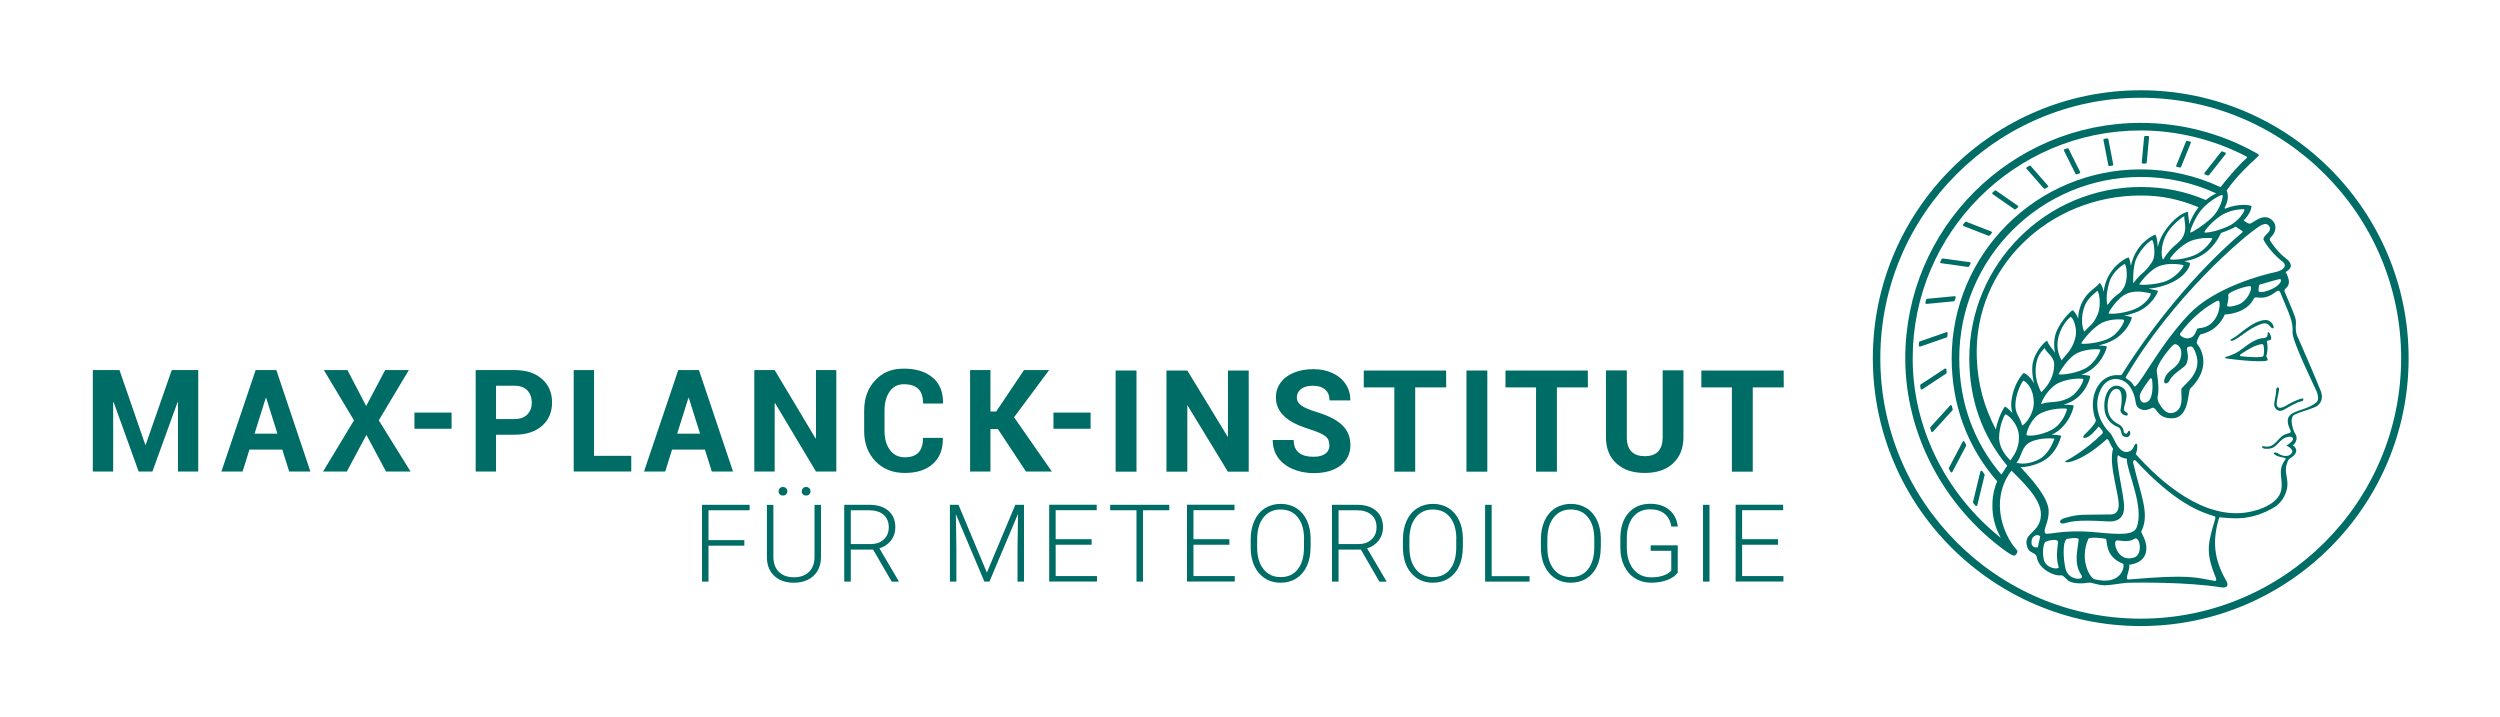 <?xml version="1.0" encoding="UTF-8"?>
<svg xmlns="http://www.w3.org/2000/svg" xmlns:xlink="http://www.w3.org/1999/xlink" version="1.1" id="Ebene_1" x="0px" y="0px" viewBox="0 0 293.58 84.17" style="enable-background:new 0 0 293.58 84.17;" xml:space="preserve">
<style type="text/css">
	.st0{fill:#006C66;}
	.st1{fill:none;}
	.st2{enable-background:new    ;}
</style>
<g id="MPG_Minerva">
	<path class="st0" d="M251.39,10.6c-17.35,0-31.46,14.11-31.46,31.46s14.11,31.46,31.46,31.46s31.46-14.11,31.46-31.46   S268.73,10.6,251.39,10.6L251.39,10.6z M251.39,72.65c-16.86,0-30.58-13.72-30.58-30.59s13.72-30.58,30.58-30.58   s30.58,13.72,30.58,30.58S268.25,72.65,251.39,72.65z"></path>
	<path class="st0" d="M269.85,39.65c-0.44-0.91-0.14-1.51-0.27-2.17c-0.1-0.49-0.83-2.11-1.29-3.23c-0.22-0.53,1.13-0.4,0.13-2.3   c-0.03-0.06,1.38-0.58-0.03-1.65c-0.79-0.6-1.35-1.34-1.78-2c-0.06-0.09-0.12-0.27,0-0.39c0.8-0.71,0.81-1.73-0.05-2.25   c-0.63-0.38-1.34,0-2,0.43c-0.22,0.14-0.33,0.23-0.55,0.14c-0.12-0.05-0.34-0.2-0.54-0.34c0.81-0.79,0.97-1.57,0.91-1.69   c-0.04-0.09-1.38-0.39-3.04,0.3c-0.04-0.02-0.08-0.04-0.12-0.06c0.68-1.18,0.3-2.01,0.25-2.07l0,0c1.24-1.73,2.48-2.89,3.69-4   l0.03-0.03c0.08-0.08,0.11-0.17-0.04-0.26c-0.13-0.08-0.16-0.1-0.32-0.18c-4.08-2.27-8.74-3.47-13.44-3.47   c-15.25,0-27.65,12.41-27.65,27.65c0,8.83,4.48,17.36,11.81,22.65c0.49,0.35,0.83,0.49,0.83,0.49c0.12,0.04,0.25,0.04,0.32-0.06   l0.11-0.14c0.07-0.09,0.1-0.18,0.1-0.25c0-0.2-0.29-0.38-0.63-0.89c-0.99-1.47-1.43-3.14-1.43-4.54c0-1.53,0.47-2.92,1.36-4.08   c1.1,1.15,3.51,3.26,3.46,5.19c-0.06,2.16-2.08,2.05-1.64,3.67c0.27,1.02,1.03,0.6,1.17,1.37c0.23,1.34,2.02,2.19,2.81,2.07   c0.19-0.03,0.35,0.13,0.73,0.51c0.53,0.54,1.85,0.47,2.43,0.36c0.55-0.1,1.25,0.41,2.41,0.28c1.45-0.16,1.82-0.27,2.44-0.28   c1.05-0.02,6.75-0.1,10.81,0.54c0.7,0.11,0.92-0.21,0.61-0.75c-1.47-2.56-1.67-4.73-0.83-7.47c1.5,0.1,3.65,0.51,6.49-1.2   c1.01-0.6,1.57-1.89,1.52-2.85c-0.03-0.62-0.3-1.41-0.14-2.02c0.22-0.82,0.38-0.8,0.61-0.96c1.08-0.76,0.3-1.37,0.13-1.43   c0.33-0.13,0.69-0.84,0.31-1.37c-0.19-0.21-0.78-1.86-0.1-2.21c0.73-0.37,1.57-0.53,2.42-0.9c0.58-0.24,1.04-0.92,0.71-1.82   c-0.4-1.08-2.61-6.15-2.68-6.3L269.85,39.65z M239.32,64.27c-0.21,0.04-0.89,0.07-0.74-0.82c0.09-0.55,0.69-0.78,1-0.47   C239.52,63.41,239.37,63.83,239.32,64.27z M265.39,26.53c0.36-0.23,0.74-0.32,0.97-0.1c0.79,0.78-0.85,1.21-0.51,1.81   c0.56,0.98,1.45,1.92,2.24,2.52c0.37,0.28,0.42,0.92-0.99,1.22c-1.42,0.29-7.08,1.79-10.07,4.95c-3.74,3.96-6.12,9.09-6.44,8.39   c-0.33-0.71-1.08-0.83-0.96-1.03C255,35.04,263.41,27.77,265.39,26.53L265.39,26.53z M267.85,33.03c-0.31,0.88-2.75,1.67-2.63,1.05   c0.05-0.28,0-0.65,0.19-0.68c0.27-0.05,1.04-0.32,2.24-0.62C267.77,32.75,267.93,32.82,267.85,33.03L267.85,33.03z M261.67,34.63   c-0.06-0.36,2.56-1.24,2.65-0.98c0.17,0.48-0.54,1.77-1.42,2.1c-1,0.37-1.41,0.26-1.37,0.12C261.6,35.61,261.73,34.97,261.67,34.63   L261.67,34.63z M255.59,48.3c-1.21,0.74-1.86-0.67-2.03-0.92c-0.07-0.11-0.27-0.42-0.16-0.95c0.08-0.42,0.15-0.99-0.12-2.79   c-0.12-0.79,1.52-2.76,1.89-3.1c0.38-0.36,0.94,0.18,0.98,0.76c0.07,1.1-0.55,1.68-1.18,2.15c-0.78,0.58-0.92,1.33-0.78,1.53   c0.06,0.08,0.41,0.08,0.56-0.25c0.47-0.99,1.8-1.49,2.01-2.02c0.33-0.81,0.09-1.34,0.06-1.68c-0.03-0.3,0.26-0.37,0.48-0.34   c0.28,0.04,0.41,0.43,0.55,0.8c0.86,2.25-1.31,3.61-1.66,4.14c-0.16,0.25,0.34,2.07-0.6,2.65L255.59,48.3z M257.41,39.58   c-0.65,0.44-1.58-0.16-1.39-0.42c1.2-1.71,2.8-2.9,3.44-3.3c1.03-0.64,1.14-0.68,1.19-0.32c0.03,0.22,0.04,1.34-0.79,2.25   c-0.69,0.75-1.38,0.69-1.73,0.77c-0.24,0.05-0.22,0.69-0.72,1.03L257.41,39.58z M251.64,47.26c-0.3-0.07-0.41-0.64-0.35-0.87   c0.13-0.51,0.92-1.56,1.2-1.93c0.07-0.09,0.21,0,0.23,0.1C252.89,45.78,252.72,47.5,251.64,47.26L251.64,47.26z M261.28,25.05   c1.08-0.49,2.13-0.5,2.24-0.48c0.25,0.03-0.55,1.44-1.96,2.05c-1.46,0.63-2.55,0.74-2.67,0.68c-0.19-0.09,1.23-1.72,2.39-2.24   V25.05z M236.32,48.5c-0.43-0.5-0.83-0.77-0.88-0.74c-0.12,0.08-0.82,1.28-1.06,2.68c-1.36-2.61-2.12-5.24-2.24-8.37   c-0.42-10.61,8.47-19.15,19.31-19.11c2.47,0,4.51,0.47,6.73,1.37c-0.5,0.62-0.86,1.37-1.1,1.99c-0.01-0.58-0.16-1.02-0.12-1.38   c0.03-0.22-1.54,0.27-2.92,2.47c-0.32,0.51-0.52,1.08-0.65,1.6c-0.03-0.83-0.22-1.47-0.28-1.46c-0.14,0.04-1.73,0.69-2.55,2.63   c-0.14,0.34-0.25,0.69-0.33,1.03c-0.07-0.59-0.22-0.98-0.27-0.98c-0.1,0-1.76,0.69-2.58,2.67c-0.19,0.46-0.29,0.93-0.34,1.37   c-0.15-0.69-0.41-1.12-0.5-1.01c-0.57,0.73-1.69,1.05-2.29,2.88c-0.14,0.43-0.2,0.86-0.2,1.26c-0.25-0.62-0.59-0.98-0.67-0.96   c-0.16,0.03-1.85,1.64-2.1,3.26c-0.1,0.64-0.05,1.23,0.04,1.73c-0.32-0.52-0.75-0.9-0.93-1.44c-0.27,0.14-1.7,1.49-1.74,3.21   c-0.02,0.67,0.08,1.3,0.22,1.83c-0.48-0.86-1.15-1.27-1.23-1.22c-0.12,0.08-1.19,1.23-1.44,3.31   C236.14,47.61,236.2,48.07,236.32,48.5L236.32,48.5z M258.52,24.63c0.85-1.01,2.3-1.82,2.46-1.72c0.17,0.1-0.24,1.66-1.18,2.58   c-0.94,0.93-2.4,1.83-2.57,1.82S257.75,25.54,258.52,24.63z M255.75,28.53c-0.83,0.67-1.2,1.12-1.69,1.9   c-0.16,0.27-0.57-1.49,0.51-3.18c0.66-1.03,1.97-1.96,1.94-1.84c-0.1,0.41,0.64,1.98-0.77,3.11L255.75,28.53z M252.71,30.78   c-1.01,1.51-1.07,0.99-2.18,2.47c-0.06,0.08-0.08-1.93,0.31-2.81c0.62-1.4,1.71-2.22,1.87-2.25   C252.87,28.16,253.27,29.94,252.71,30.78z M249.39,33.8c-0.52,0.91-1,0.7-1.86,1.99c-0.1,0.14-0.33-1.07,0.19-2.7   c0.4-1.26,1.64-2.04,1.77-2.08C249.69,30.96,250.01,32.71,249.39,33.8z M246.3,37c-0.53,1.16-0.87,1.19-1.49,1.91   c-0.11,0.12-0.57-1.1-0.12-2.64c0.36-1.23,1.18-1.68,1.58-2.1C246.43,34.01,246.86,35.77,246.3,37L246.3,37z M243.79,38.98   c0,0.35-0.04,0.55-0.14,0.9c-0.38,1.3-1.14,1.85-1.56,2.44c-0.17-0.38-0.47-0.93-0.48-1.76c0-1.57,0.95-2.91,1.55-3.34   C243.39,37.22,243.79,38.17,243.79,38.98L243.79,38.98z M241.23,42.82c-0.03,1.83-1.18,2.9-1.52,3.24   c-0.21-0.36-0.63-1.3-0.66-2.27c-0.06-1.89,0.72-2.55,1.06-2.92C240.27,41.41,241.24,41.84,241.23,42.82L241.23,42.82z    M237.61,44.7c0.53,0.27,1.16,1.03,1.22,2.45c0.06,1.43-0.96,2.63-1.36,2.82c-0.28-1.09-0.81-1.32-0.8-2.4   c0.01-1.18,0.61-2.48,0.93-2.88L237.61,44.7z M239.79,48.46c1.37-0.6,2.87-0.5,2.93-0.45c0.06,0.06-0.44,1.75-1.77,2.46   s-2.84,0.78-2.97,0.61C237.9,50.99,238.42,49.05,239.79,48.46L239.79,48.46z M239.69,47.45c0.09-0.45,0.9-1.96,2.12-2.51l0,0   c1.23-0.55,2.65-0.51,2.81-0.44s-0.51,1.67-1.74,2.26C241.5,47.42,240.95,47.03,239.69,47.45L239.69,47.45z M241.75,43.92   c0.06-0.14,1.06-1.93,2.23-2.48c1.16-0.54,2.57-0.43,2.66-0.4c0.1,0.03-0.53,1.62-1.86,2.28C243.46,43.97,241.7,44.06,241.75,43.92   z M244.42,40.34c-0.1-0.07,1.32-1.93,2.5-2.47c1.04-0.48,2.4-0.38,2.51-0.3s-0.55,1.64-1.92,2.24c-1.31,0.57-2.99,0.61-3.09,0.54   V40.34z M247.62,36.8c-0.08-0.04,1-1.88,2.22-2.35c1.16-0.45,2.31-0.04,2.66-0.02c0.28,0.02-0.4,1.35-1.99,1.94   C249.18,36.86,247.82,36.9,247.62,36.8z M251.22,33.39c0.02-0.09,1.21-1.76,2.44-2.18c1.17-0.4,2.59-0.13,2.74-0.07   s-0.83,1.52-2.32,1.97C252.73,33.51,251.2,33.47,251.22,33.39z M254.85,30.44c-0.16-0.11,1.28-1.71,2.45-2.16   c1.14-0.43,2.38-0.35,2.48-0.3c0.1,0.06-0.75,1.45-2.13,2.01C256.35,30.52,255.01,30.55,254.85,30.44z M234.97,63.17   c-6.48-5.16-10.36-12.95-10.36-21.08c0-14.76,12.01-26.77,26.77-26.77c4.31,0,8.63,1.08,12.42,3.05c0.08,0.04,0.09,0.14,0.02,0.2   c-1.11,0.97-2.66,2.88-3.05,3.41c-2.95-1.38-6.1-2.09-9.39-2.09c-12.24,0-22.19,9.95-22.19,22.19c0,5.46,1.85,10.44,5.34,14.44   c-0.2,0.46-0.56,1.48-0.56,2.83c0,1.11,0.21,2.39,0.99,3.81L234.97,63.17z M235.01,55.72C235.01,55.72,235.01,55.72,235.01,55.72   c-3.23-3.79-4.93-8.49-4.93-13.63c0-11.75,9.56-21.31,21.31-21.31c3.1,0,6.08,0.65,8.87,1.93c-0.37,0.17-0.79,0.42-1.22,0.78   c-2.45-1.04-4.92-1.53-7.64-1.53c-11.1,0-20.14,9.03-20.14,20.13c0,4.82,1.5,9.05,4.45,12.6c-0.17,0.26-0.41,0.62-0.68,1.04   L235.01,55.72z M236.07,54.05c-0.39-0.37-1.23-1.3-1.31-2.5c0-0.06,0-0.12,0-0.17c0-1.29,0.57-2.56,0.71-2.7s1.6,0.99,1.62,2.62   c0.02,1.41-0.63,2.22-1.01,2.77L236.07,54.05z M238.47,51.89c1.16-0.55,2.88-0.42,2.79-0.34c-0.09,0.08-0.55,1.75-1.85,2.41   c-1.3,0.65-2.16,0.48-2.63,0.39C237.48,53.58,237.33,52.44,238.47,51.89L238.47,51.89z M240.03,65.81   c-0.2-0.79-0.12-1.88,0.15-2.17c0.52-0.25,1.47-0.35,1.49-0.05c0.03,0.48-0.33,1.63,0.09,3.06   C241.67,66.88,240.37,66.78,240.03,65.81L240.03,65.81z M240.12,62.5c-0.1-0.59,0.47-1.17,0.46-2.46   c-0.01-1.59-1.98-3.77-3.31-5.18c0.62,0,1.44-0.15,2.36-0.57c1.98-0.92,2.37-3.02,2.42-3.1c0.03-0.04-0.44-0.13-1.12-0.14   c0.07-0.04,0.15-0.07,0.22-0.11c1.94-1.04,2.44-3.28,2.35-3.33c-0.04-0.02-0.52-0.1-1.19-0.08c0.19-0.06,0.38-0.13,0.59-0.21   c2.05-0.81,2.62-3.09,2.55-3.17c-0.03-0.03-0.44-0.11-1.04-0.13c0.18-0.07,0.37-0.15,0.56-0.25c1.87-0.93,2.52-3.02,2.42-3.09   c-0.04-0.03-0.42-0.1-0.97-0.11c0.42-0.09,0.87-0.23,1.35-0.44c2-0.88,2.65-2.79,2.56-2.88c-0.04-0.03-0.38-0.13-0.89-0.17   c0.4-0.09,0.84-0.21,1.3-0.37c1.98-0.68,2.78-2.57,2.66-2.58c-0.27-0.02-0.64-0.15-1.11-0.24c0.54-0.03,1.17-0.13,1.96-0.4   c2.14-0.72,2.9-2.01,2.94-2.57c0-0.04-0.26-0.15-0.67-0.24c0.49-0.09,0.98-0.21,1.39-0.38c2-0.81,2.83-2.77,2.9-2.94   c0.36-0.12,0.75-0.27,1.16-0.45c0.21-0.09,0.4-0.19,0.57-0.3c0.1,0.07,0.25,0.19,0.49,0.33c0.3,0.19,0.41,0.24,0.26,0.37   c-6.8,5.8-11.9,13.11-14.12,16.67c-0.06,0.1-0.18,0.08-0.37,0.07c-2.38-0.16-3.73,2.68-2.67,5.34c-0.14,0.54-1.27,1.58-1.35,1.66   c-0.09,0.08-0.31,0.41,0.07,0.37c0.56-0.05,1.27-0.94,1.61-1.34c0.14,0.18,0.67,0.61,0.41,0.86c-2.02,1.99-4.03,3.06-4.19,3.13   c-0.76,0.37,1.26,0.63,4.71-2.49c0.2-0.18,0.44,0.72,0.75,1.11c-0.59,1.95,0.87,5.73,0.64,6.91c-0.04,0.21-0.16,0.79-0.85,0.81   c-3.42,0.07-3.75-0.09-5.49,0.43c-0.81,0.24-0.6,0.77,0,0.61c0.67-0.18,1.37-0.45,5.06-0.22c0.9,0.06,1.94-0.18,1.94-1.71   c0-1.38-1.09-5.51-0.72-6.07c0.49,0.37,0.85,0.38,1.03,0.42c-0.05,1.35,2.12,5.69,1.15,8.09c-0.36,0.89-1.93,0.82-4.62,0.56   c-4.58-0.45-6.07,0.54-6.16-0.01L240.12,62.5z M250.64,65.46c-1.78,0.62-2.48-1.47-2.19-1.92c0.18-0.27,1.3,0.31,2.18-0.26   C251.3,62.85,251.68,65.1,250.64,65.46L250.64,65.46z M242.55,66.76c-0.25-1.1-0.35-3.01,0.11-3.44c0.09-0.08,1.46-0.28,1.44,0.03   c-0.11,1.32-0.64,2.79,0.36,4.25C244.83,68.15,242.88,68.23,242.55,66.76z M245.95,68.02c-0.48-0.12-1.8-2.22-0.72-4.73   c0.11-0.27,1.76-0.1,2.04-0.02s-0.23,2.05,2.04,2.93C249.54,66.29,249.31,68.85,245.95,68.02L245.95,68.02z M260.11,61.02   c-0.77,2.65-1.15,3.71,0,6.58c0.15,0.38,0.27,0.67-0.07,0.61c-2.31-0.4-2.81-0.78-10.08-0.16c-0.52,0.04,0.17-1.01,0.09-1.73   c0.66-0.09,1.72-0.39,1.95-1.47c0.27-1.31-0.64-2.27-0.54-2.46c1.03-2.01-0.07-4.24-0.94-7.97c-0.08-0.35,0.12-0.5,0.27-0.34   c4.67,5.05,7.65,6.06,9.25,6.54C260.2,60.67,260.17,60.85,260.11,61.02z M272.05,47.22c-0.98,0.86-2.48,0.93-3.08,1.49   c-0.32,0.29-0.46,0.74-0.12,1.55c0.2,0.47,0.33,0.52-0.34,0.7c-1.09,0.29-1.24,1.72-2.62,1.46c-0.55-0.1-0.16,0.25,0.04,0.27   c0.79,0.07,1.11-0.15,1.38-0.41c0.28-0.26,0.65-0.73,1.07-0.89c0.44-0.17,0.88-0.16,0.89,0.17c0,0.25-0.55,0.65-0.78,0.76   c0.28,0.15,1.15,0.59,0.41,1.09c-0.58,0.39-1.37-0.15-1.49-0.22c-0.17-0.1-0.5-0.05-0.39,0.08c0.43,0.52,1.58,0.39,1.37,0.66   c-1.06,1.42-0.2,2.26-0.52,3.69c-0.33,1.45-2.31,2.25-3.84,2.52c-5.2,0.94-10.26-3.49-13.23-6.82c0.27-0.63,0.24-1.46-0.04-1.17   c-0.26,0.28-0.21,0.74-0.83,0.9c-1.19,0.3-1.71-1.77-2.08-2.13c-1.45-1.42-2.02-3.43-1.16-5.18c0.87-1.77,2.69-1.42,3.42-0.34   c0.9,1.33,0.48,2.09,1,2.49c0.72,0.56,1.44,0.06,1.64,0c0.55-0.15,0.51,1.3,2.38,1.23c2.01-0.07,1.78-3.2,2.07-3.48   c2.58-2.52,1.26-4.76,0.79-5.28c-0.13-0.14,0.29-1.06,0.44-1.1c1.52-0.33,2.37-1.3,2.83-2.33c0,0,2.52-0.04,3.41-1.86   c0.24-0.48,0.98,0.47,2.66-0.85c0.19-0.15,0.37-0.08,0.44,0.1c1.08,2.65,1.53,3.38,1.45,4.73c-0.06,0.98,2.62,6.43,2.82,6.9   C272.26,46.47,272.29,46.99,272.05,47.22L272.05,47.22z"></path>
	<path class="st0" d="M266.01,37.58c-1.46,0.05-3.17,1.85-3.72,2.1c-0.58,0.26-0.38,0.43-0.04,0.3c0.73-0.27,1.77-1.38,3.2-1.9   c1.13-0.41,1.06,0.52,1.49,0.47C267.14,38.53,266.85,37.55,266.01,37.58z"></path>
	<path class="st0" d="M266.34,39.01c-0.12,0.03,0.13,0.65-0.51,0.69c-1.38,0.08-2.47,1.39-3.31,1.78s-1.01,0.39-1.14,0.42   c-0.11,0.03-0.07,0.17,0.02,0.19c3.51,0.47,4.86,0.34,4.89,0.21c0.06-0.24-0.2-0.36-0.14-0.52c0.13-0.39,0.2-1.13,0.05-1.64   c-0.06-0.24,0.52-0.08,0.52-0.4C266.72,39.57,266.54,38.96,266.34,39.01L266.34,39.01z M265.8,41.78   c-0.07,0.27-1.63,0.15-2.49,0.07c-0.2-0.02-0.54-0.05,0.11-0.44c0.51-0.31,1.22-0.82,2.14-1c0.08-0.01,0.22,0,0.26,0.18   C265.91,41.02,265.87,41.49,265.8,41.78L265.8,41.78z"></path>
	<path class="st0" d="M270.38,46.79c-0.27,0-1.35,0.49-1.76,0.75c-0.23,0.15-1.33,0.83-1.26-0.25c0.03-0.38,0.27-1.31,0.27-1.56   c0-0.39-0.32-0.23-0.33,0c-0.01,0.54-0.12,0.95-0.23,1.58c-0.09,0.54,0.37,1.21,1.1,0.82c0.61-0.32,1.43-0.88,2.16-1.02   c0.19-0.04,0.22-0.31,0.04-0.32H270.38z"></path>
	<path class="st0" d="M250.05,50.62c-0.21-0.08-0.15,0.35-0.43,0.3c-0.37-0.06-0.06-0.39-0.54-0.9c-0.24-0.25-0.84-0.36-1.28-1.07   c-0.7-1.12-0.1-3.61,0.92-3.26c0.57,0.2,0.47,1.52,0.3,2.42c-0.1,0.55,0.75,0.82,0.83,0.63c0.13-0.32-0.32-0.29-0.42-0.59   c-0.16-0.45,1.05-2.27-0.53-2.8c-1.15-0.38-1.91,1.07-1.77,2.67c0.12,1.35,1.02,1.91,1.53,2.1c0.7,0.26,0.17,1.21,1.11,1.21   c0.41,0,0.5-0.65,0.28-0.73L250.05,50.62z"></path>
	<path class="st0" d="M259.27,20.61c0,0,0.1,0,0.14-0.04l1.95-2.47c0.05-0.06,0.03-0.16-0.05-0.19c-0.11-0.04-0.22-0.09-0.33-0.13   c-0.05-0.02-0.11,0-0.14,0.04l-1.96,2.48c-0.05,0.07-0.02,0.16,0.06,0.19c0.11,0.04,0.22,0.08,0.34,0.12L259.27,20.61z"></path>
	<path class="st0" d="M255.65,19.6c0.11,0.02,0.22,0.04,0.34,0.07c0.06,0.01,0.12-0.02,0.14-0.07l1.14-2.82   c0.03-0.07-0.01-0.15-0.09-0.16c-0.13-0.03-0.25-0.05-0.38-0.08c-0.03,0-0.07,0.01-0.08,0.04c-0.14,0.36-0.94,2.33-1.16,2.87   c-0.03,0.07,0.02,0.15,0.09,0.16L255.65,19.6z"></path>
	<path class="st0" d="M251.63,19.21c0.11,0,0.23,0,0.34,0c0.06,0,0.12-0.05,0.12-0.11l0.28-3c0-0.07-0.05-0.13-0.12-0.13   c-0.11,0-0.23,0-0.34,0c-0.06,0-0.12,0.05-0.12,0.11l-0.28,3C251.51,19.15,251.56,19.21,251.63,19.21z"></path>
	<path class="st0" d="M247.72,19.5c0.11-0.02,0.22-0.03,0.34-0.05c0.07-0.01,0.12-0.08,0.1-0.14l-0.57-2.96   c-0.01-0.06-0.07-0.11-0.14-0.1c-0.11,0.02-0.23,0.03-0.34,0.05c-0.07,0.01-0.11,0.08-0.1,0.14l0.57,2.95   C247.59,19.45,247.65,19.5,247.72,19.5L247.72,19.5z"></path>
	<path class="st0" d="M243.73,20.41c0.03,0.05,0.09,0.08,0.15,0.06c0.11-0.04,0.22-0.07,0.32-0.11c0.07-0.02,0.1-0.1,0.07-0.17   l-1.35-2.72c-0.03-0.05-0.09-0.08-0.15-0.06c-0.11,0.04-0.22,0.08-0.32,0.12c-0.07,0.02-0.1,0.1-0.07,0.17L243.73,20.41z"></path>
	<path class="st0" d="M240.01,22.13c0,0,0.1,0.05,0.15,0.03c0.1-0.06,0.2-0.11,0.3-0.17c0.07-0.04,0.09-0.13,0.03-0.19l-2.02-2.31   c0,0-0.1-0.05-0.15-0.03c-0.1,0.06-0.2,0.12-0.3,0.18c-0.07,0.04-0.08,0.13-0.03,0.19L240.01,22.13z"></path>
	<path class="st0" d="M236.54,24.58c0,0,0.11,0.03,0.15,0c0.09-0.08,0.18-0.15,0.27-0.23c0.06-0.05,0.06-0.15,0-0.19l-2.56-1.78   c0,0-0.11-0.03-0.15,0c-0.09,0.08-0.18,0.16-0.26,0.23c-0.06,0.05-0.05,0.15,0.01,0.19l2.55,1.77L236.54,24.58z"></path>
	<path class="st0" d="M233.52,27.69c0,0,0.11,0,0.14-0.04c0.07-0.09,0.15-0.18,0.23-0.27c0.05-0.06,0.03-0.16-0.05-0.19l-2.94-1.15   c-0.05-0.02-0.11,0-0.14,0.04c-0.07,0.09-0.14,0.19-0.22,0.28c-0.05,0.06-0.02,0.16,0.05,0.19L233.52,27.69L233.52,27.69z"></path>
	<path class="st0" d="M227.96,30.91l3.15,0.44c0.05,0,0.1-0.02,0.12-0.06c0.06-0.11,0.11-0.21,0.17-0.32c0.04-0.08,0-0.17-0.09-0.18   l-3.17-0.44c-0.05,0-0.1,0.02-0.13,0.07c-0.05,0.11-0.11,0.21-0.16,0.32c-0.04,0.07,0.01,0.16,0.09,0.17H227.96z"></path>
	<path class="st0" d="M226.24,35.69l3.21-0.31c0,0,0.09-0.04,0.1-0.09c0.04-0.12,0.07-0.23,0.11-0.35c0.03-0.08-0.04-0.17-0.13-0.16   l-3.23,0.31c-0.05,0-0.09,0.04-0.11,0.09c-0.03,0.12-0.06,0.24-0.09,0.35C226.08,35.61,226.15,35.69,226.24,35.69L226.24,35.69z"></path>
	<path class="st0" d="M228.68,39.51c0.01-0.12,0.03-0.25,0.04-0.37c0.01-0.09-0.07-0.16-0.16-0.13l-3.13,1.09   c0,0-0.08,0.06-0.08,0.11c0,0.12-0.02,0.25-0.02,0.37c0,0.09,0.08,0.15,0.16,0.12l3.11-1.08C228.6,39.62,228.68,39.57,228.68,39.51   L228.68,39.51z"></path>
	<path class="st0" d="M228.6,43.78c0-0.13-0.02-0.26-0.03-0.39c0-0.09-0.11-0.15-0.19-0.1l-2.84,1.86c0,0-0.06,0.07-0.05,0.12   c0.02,0.12,0.03,0.25,0.05,0.37c0.01,0.09,0.11,0.13,0.19,0.08l2.81-1.85c0,0,0.06-0.07,0.05-0.11L228.6,43.78z"></path>
	<path class="st0" d="M229.31,48.06c-0.03-0.13-0.07-0.26-0.1-0.39c-0.02-0.1-0.14-0.13-0.21-0.05l-2.31,2.54   c0,0-0.04,0.08-0.03,0.12c0.04,0.12,0.08,0.24,0.13,0.37c0.03,0.09,0.14,0.11,0.21,0.04l2.28-2.51c0,0,0.04-0.07,0.03-0.11V48.06z"></path>
	<path class="st0" d="M230.49,51.85l-1.63,3.1c0,0-0.02,0.08,0,0.12c0.07,0.12,0.14,0.23,0.2,0.35c0.05,0.08,0.17,0.08,0.21,0   l1.61-3.06c0,0,0.02-0.08,0-0.11c-0.06-0.13-0.13-0.25-0.19-0.38c-0.04-0.09-0.17-0.09-0.22,0L230.49,51.85z"></path>
	<path class="st0" d="M232.78,55.33c-0.06-0.08-0.19-0.06-0.22,0.04l-0.87,3.59c0,0,0,0.08,0.03,0.11c0.09,0.11,0.18,0.21,0.27,0.31   c0.07,0.07,0.19,0.04,0.21-0.05l0.86-3.55c0,0,0-0.07-0.02-0.1C232.95,55.56,232.86,55.45,232.78,55.33L232.78,55.33z"></path>
</g>
<g id="MPI_DE_Master_einzeilig">
	<g id="MPI_DE_Editierbare_Unterzeile_einzeilig">
		<rect x="2.61" y="67.06" class="st1" width="233.67" height="24.66"></rect>
		<g class="st2">
			<path class="st0" d="M87.41,64.08H83.2v4.22h-0.76v-9.02h5.59v0.64H83.2v3.51h4.21V64.08z"></path>
			<path class="st0" d="M96.41,59.28v6.16c0,0.61-0.14,1.14-0.4,1.59s-0.64,0.8-1.12,1.04c-0.48,0.24-1.03,0.36-1.66,0.36     c-0.95,0-1.71-0.26-2.28-0.78c-0.57-0.52-0.87-1.24-0.89-2.15v-6.21h0.76v6.1c0,0.76,0.22,1.35,0.65,1.77     c0.43,0.42,1.02,0.63,1.77,0.63s1.33-0.21,1.76-0.63c0.43-0.42,0.65-1.01,0.65-1.76v-6.11H96.41z M91.43,57.7     c0-0.14,0.05-0.26,0.14-0.36s0.21-0.15,0.37-0.15c0.16,0,0.28,0.05,0.38,0.15c0.09,0.1,0.14,0.22,0.14,0.36     c0,0.14-0.05,0.25-0.14,0.35c-0.09,0.09-0.22,0.14-0.38,0.14c-0.16,0-0.28-0.05-0.37-0.14S91.43,57.83,91.43,57.7z M94.15,57.7     c0-0.14,0.05-0.26,0.14-0.36c0.09-0.1,0.21-0.15,0.37-0.15c0.16,0,0.28,0.05,0.38,0.15c0.09,0.1,0.14,0.22,0.14,0.36     c0,0.14-0.05,0.25-0.14,0.35c-0.09,0.1-0.22,0.14-0.38,0.14c-0.16,0-0.28-0.05-0.37-0.14C94.19,57.96,94.15,57.84,94.15,57.7z"></path>
			<path class="st0" d="M102.53,64.54h-2.62v3.76h-0.77v-9.02h2.93c0.96,0,1.71,0.23,2.26,0.7c0.54,0.47,0.81,1.12,0.81,1.96     c0,0.58-0.17,1.09-0.51,1.53s-0.79,0.75-1.36,0.92l2.26,3.84v0.08h-0.81L102.53,64.54z M99.91,63.89h2.34     c0.64,0,1.15-0.18,1.54-0.55c0.39-0.36,0.58-0.83,0.58-1.41c0-0.64-0.2-1.13-0.61-1.48c-0.41-0.35-0.97-0.53-1.7-0.53h-2.15     V63.89z"></path>
			<path class="st0" d="M112.56,59.28l3.33,7.96l3.34-7.96h1.02v9.02h-0.76v-3.93l0.06-4.03l-3.36,7.96h-0.59l-3.35-7.92l0.06,3.97     v3.95h-0.76v-9.02H112.56z"></path>
		</g>
		<g class="st2">
			<path class="st0" d="M128.19,63.97h-4.22v3.68h4.85v0.64h-5.61v-9.02h5.58v0.64h-4.82v3.41h4.22V63.97z"></path>
		</g>
		<g class="st2">
			<path class="st0" d="M137.31,59.92h-3.09v8.38h-0.76v-8.38h-3.09v-0.64h6.94V59.92z"></path>
			<path class="st0" d="M144.37,63.97h-4.22v3.68H145v0.64h-5.61v-9.02h5.58v0.64h-4.82v3.41h4.22V63.97z"></path>
			<path class="st0" d="M153.9,64.28c0,0.83-0.14,1.56-0.43,2.19s-0.7,1.11-1.23,1.45s-1.15,0.51-1.85,0.51     c-1.05,0-1.9-0.38-2.55-1.13c-0.65-0.75-0.97-1.77-0.97-3.05v-0.93c0-0.82,0.15-1.55,0.44-2.18c0.29-0.63,0.7-1.12,1.24-1.46     s1.15-0.51,1.84-0.51c0.69,0,1.31,0.17,1.84,0.5c0.53,0.33,0.94,0.81,1.23,1.42s0.44,1.32,0.45,2.12V64.28z M153.14,63.3     c0-1.09-0.25-1.94-0.74-2.55c-0.49-0.62-1.17-0.92-2.02-0.92c-0.84,0-1.51,0.31-2,0.93c-0.5,0.62-0.75,1.48-0.75,2.59v0.94     c0,1.07,0.25,1.92,0.74,2.54c0.5,0.63,1.17,0.94,2.02,0.94c0.86,0,1.54-0.31,2.02-0.93c0.48-0.62,0.72-1.48,0.72-2.58V63.3z"></path>
			<path class="st0" d="M159.81,64.54h-2.62v3.76h-0.77v-9.02h2.93c0.96,0,1.71,0.23,2.25,0.7c0.54,0.47,0.81,1.12,0.81,1.96     c0,0.58-0.17,1.09-0.51,1.53s-0.79,0.75-1.36,0.92l2.26,3.84v0.08h-0.81L159.81,64.54z M157.19,63.89h2.34     c0.64,0,1.15-0.18,1.54-0.55c0.39-0.36,0.58-0.83,0.58-1.41c0-0.64-0.2-1.13-0.61-1.48s-0.97-0.53-1.7-0.53h-2.15V63.89z"></path>
			<path class="st0" d="M171.78,64.28c0,0.83-0.14,1.56-0.43,2.19s-0.7,1.11-1.23,1.45s-1.15,0.51-1.85,0.51     c-1.05,0-1.9-0.38-2.55-1.13s-0.97-1.77-0.97-3.05v-0.93c0-0.82,0.15-1.55,0.44-2.18c0.29-0.63,0.7-1.12,1.24-1.46     s1.15-0.51,1.84-0.51c0.69,0,1.31,0.17,1.84,0.5c0.53,0.33,0.94,0.81,1.23,1.42s0.44,1.32,0.45,2.12V64.28z M171.02,63.3     c0-1.09-0.25-1.94-0.74-2.55c-0.49-0.62-1.17-0.92-2.02-0.92c-0.84,0-1.51,0.31-2,0.93c-0.5,0.62-0.75,1.48-0.75,2.59v0.94     c0,1.07,0.25,1.92,0.74,2.54c0.5,0.63,1.17,0.94,2.02,0.94c0.86,0,1.54-0.31,2.02-0.93c0.48-0.62,0.72-1.48,0.72-2.58V63.3z"></path>
		</g>
		<g class="st2">
			<path class="st0" d="M175.16,67.66h4.46v0.64h-5.22v-9.02h0.77V67.66z"></path>
		</g>
		<g class="st2">
			<path class="st0" d="M187.98,64.28c0,0.83-0.14,1.56-0.43,2.19s-0.7,1.11-1.23,1.45c-0.53,0.34-1.15,0.51-1.85,0.51     c-1.05,0-1.9-0.38-2.55-1.13c-0.65-0.75-0.97-1.77-0.97-3.05v-0.93c0-0.82,0.15-1.55,0.44-2.18c0.29-0.63,0.7-1.12,1.24-1.46     c0.53-0.34,1.15-0.51,1.84-0.51s1.31,0.17,1.84,0.5c0.53,0.33,0.94,0.81,1.23,1.42s0.44,1.32,0.45,2.12V64.28z M187.22,63.3     c0-1.09-0.25-1.94-0.74-2.55c-0.49-0.62-1.16-0.92-2.02-0.92c-0.84,0-1.51,0.31-2,0.93c-0.5,0.62-0.75,1.48-0.75,2.59v0.94     c0,1.07,0.25,1.92,0.74,2.54c0.5,0.63,1.17,0.94,2.02,0.94c0.86,0,1.54-0.31,2.02-0.93c0.48-0.62,0.73-1.48,0.73-2.58V63.3z"></path>
			<path class="st0" d="M197.03,67.23c-0.26,0.38-0.68,0.67-1.24,0.88c-0.56,0.21-1.19,0.32-1.89,0.32c-0.71,0-1.33-0.17-1.88-0.51     c-0.55-0.34-0.97-0.82-1.28-1.44c-0.3-0.62-0.46-1.33-0.46-2.13v-1.14c0-1.25,0.32-2.24,0.95-2.96c0.63-0.72,1.48-1.09,2.55-1.09     c0.93,0,1.68,0.24,2.24,0.71c0.57,0.47,0.9,1.12,1.01,1.96h-0.76c-0.11-0.66-0.38-1.17-0.81-1.51c-0.43-0.34-0.99-0.51-1.68-0.51     c-0.84,0-1.51,0.3-2,0.9c-0.49,0.6-0.74,1.45-0.74,2.54v1.07c0,0.69,0.12,1.29,0.35,1.82c0.23,0.53,0.57,0.94,1,1.23     c0.44,0.29,0.94,0.43,1.5,0.43c0.66,0,1.22-0.1,1.69-0.31c0.31-0.14,0.53-0.3,0.68-0.48v-2.33h-2.42v-0.64h3.18V67.23z"></path>
			<path class="st0" d="M200.75,68.3h-0.76v-9.02h0.76V68.3z"></path>
			<path class="st0" d="M208.8,63.97h-4.22v3.68h4.85v0.64h-5.61v-9.02h5.58v0.64h-4.82v3.41h4.22V63.97z"></path>
		</g>
	</g>
	<g id="MPI_DE_Logo_Master_einzeilig">
		<path class="st0" d="M53.03,50.35h-4.36v-1.9h4.36V50.35z"></path>
		<polygon class="st0" points="17.11,52.23 17.06,52.23 14.03,43.46 10.9,43.46 10.9,55.37 13.29,55.37 13.29,47.22 13.34,47.21     16.28,55.37 17.9,55.37 20.85,47.23 20.9,47.24 20.9,55.37 23.28,55.37 23.28,43.46 20.17,43.46   "></polygon>
		<path class="st0" d="M32.47,43.46h-2.45L26,55.37h2.49l0.8-2.57h3.86l0.81,2.57h2.49l-4-11.91H32.47z M29.89,50.93l1.32-4.2h0.05    l1.32,4.2H29.89z"></path>
		<polygon class="st0" points="48.21,55.37 44.48,49.36 48.01,43.46 45.23,43.46 43,47.68 40.8,43.46 38.03,43.46 41.57,49.36     37.94,55.37 40.73,55.37 43.03,51.07 45.33,55.37   "></polygon>
		<path class="st0" d="M63.65,44.51c-0.78-0.7-1.86-1.05-3.23-1.05h-4.56v11.91h2.39v-4.32h2.17c1.37,0,2.44-0.35,3.23-1.04    c0.79-0.69,1.18-1.61,1.18-2.75S64.44,45.2,63.65,44.51L63.65,44.51z M61.93,48.67c-0.34,0.36-0.85,0.54-1.51,0.54h-2.17V45.3    h2.17c0.67,0,1.18,0.19,1.52,0.56s0.51,0.85,0.51,1.42S62.28,48.3,61.93,48.67z"></path>
		<polygon class="st0" points="74.13,53.53 69.76,53.53 69.76,43.46 67.37,43.46 67.37,55.37 74.13,55.37   "></polygon>
		<path class="st0" d="M79.65,43.46l-4.02,11.91h2.49l0.8-2.57h3.86l0.81,2.57h2.49l-4-11.91h-2.45H79.65z M79.52,50.93l1.32-4.2    h0.05l1.32,4.2H79.52z"></path>
		<polygon class="st0" points="90.97,47.34 91.02,47.34 95.82,55.37 98.21,55.37 98.21,43.46 95.82,43.46 95.82,51.47 95.77,51.48     90.97,43.46 88.58,43.46 88.58,55.37 90.97,55.37   "></polygon>
		<path class="st0" d="M109.53,44.35c-0.82-0.71-1.95-1.06-3.4-1.06s-2.51,0.46-3.37,1.39c-0.86,0.92-1.28,2.11-1.28,3.56v2.36    c0,1.46,0.44,2.64,1.32,3.56c0.88,0.92,2.03,1.38,3.46,1.38s2.5-0.36,3.3-1.08s1.18-1.71,1.16-2.99l-0.02-0.05h-2.31    c0,0.77-0.18,1.35-0.53,1.72c-0.35,0.37-0.88,0.56-1.6,0.56c-0.75,0-1.34-0.29-1.76-0.87c-0.42-0.58-0.63-1.32-0.63-2.24v-2.38    c0-0.91,0.2-1.65,0.6-2.23c0.4-0.58,0.96-0.86,1.67-0.86c0.77,0,1.34,0.19,1.71,0.56c0.37,0.37,0.55,0.94,0.55,1.71h2.32    l0.02-0.05c0.02-1.29-0.38-2.28-1.19-2.99H109.53z"></path>
		<polygon class="st0" points="123.2,43.46 120.25,43.46 116.98,48.33 116.31,48.33 116.31,43.46 113.92,43.46 113.92,55.37     116.31,55.37 116.31,50.39 117.19,50.39 120.48,55.37 123.52,55.37 119.08,49   "></polygon>
		<path class="st0" d="M128.07,50.35h-4.36v-1.9h4.36V50.35z"></path>
		<path class="st0" d="M133.46,55.39h-2.45V43.51h2.45V55.39z"></path>
		<path class="st0" d="M146.64,55.39h-2.45l-4.76-7.82v7.82h-2.45V43.51h2.45l4.77,7.83v-7.83h2.44L146.64,55.39L146.64,55.39z"></path>
		<path class="st0" d="M156.11,52.27c0-0.46-0.16-0.82-0.49-1.06c-0.33-0.25-0.91-0.51-1.76-0.78c-0.85-0.27-1.52-0.54-2.01-0.81    c-1.35-0.73-2.02-1.71-2.02-2.95c0-0.64,0.18-1.21,0.54-1.72c0.36-0.5,0.88-0.9,1.56-1.18s1.44-0.42,2.28-0.42s1.6,0.15,2.27,0.46    c0.66,0.31,1.18,0.74,1.55,1.3c0.37,0.56,0.55,1.2,0.55,1.91h-2.45c0-0.54-0.17-0.97-0.51-1.27s-0.82-0.45-1.44-0.45    s-1.06,0.13-1.39,0.38s-0.5,0.59-0.5,1c0,0.39,0.19,0.71,0.58,0.97c0.39,0.26,0.96,0.5,1.72,0.73c1.39,0.42,2.41,0.94,3.04,1.56    c0.64,0.62,0.95,1.39,0.95,2.32c0,1.03-0.39,1.83-1.17,2.42c-0.78,0.58-1.83,0.88-3.14,0.88c-0.91,0-1.75-0.17-2.5-0.5    s-1.32-0.79-1.72-1.37c-0.39-0.58-0.59-1.26-0.59-2.02h2.46c0,1.31,0.78,1.97,2.35,1.97c0.58,0,1.04-0.12,1.36-0.35    s0.49-0.57,0.49-0.99L156.11,52.27z"></path>
		<path class="st0" d="M169.83,45.49h-3.64v9.9h-2.45v-9.9h-3.59v-1.98h9.67L169.83,45.49L169.83,45.49z"></path>
		<path class="st0" d="M174.66,55.39h-2.45V43.51h2.45V55.39z"></path>
		<path class="st0" d="M186.47,45.49h-3.64v9.9h-2.45v-9.9h-3.59v-1.98h9.67L186.47,45.49L186.47,45.49z"></path>
		<path class="st0" d="M197.69,43.51v7.82c0,1.3-0.41,2.33-1.22,3.08c-0.81,0.76-1.92,1.13-3.33,1.13s-2.49-0.37-3.3-1.1    c-0.82-0.73-1.23-1.74-1.25-3.03V43.5h2.45v7.84c0,0.78,0.19,1.34,0.56,1.7s0.89,0.53,1.55,0.53c1.38,0,2.08-0.72,2.1-2.17v-7.91    h2.46L197.69,43.51z"></path>
		<path class="st0" d="M209.47,45.49h-3.64v9.9h-2.45v-9.9h-3.59v-1.98h9.67L209.47,45.49L209.47,45.49z"></path>
	</g>
</g>
</svg>
